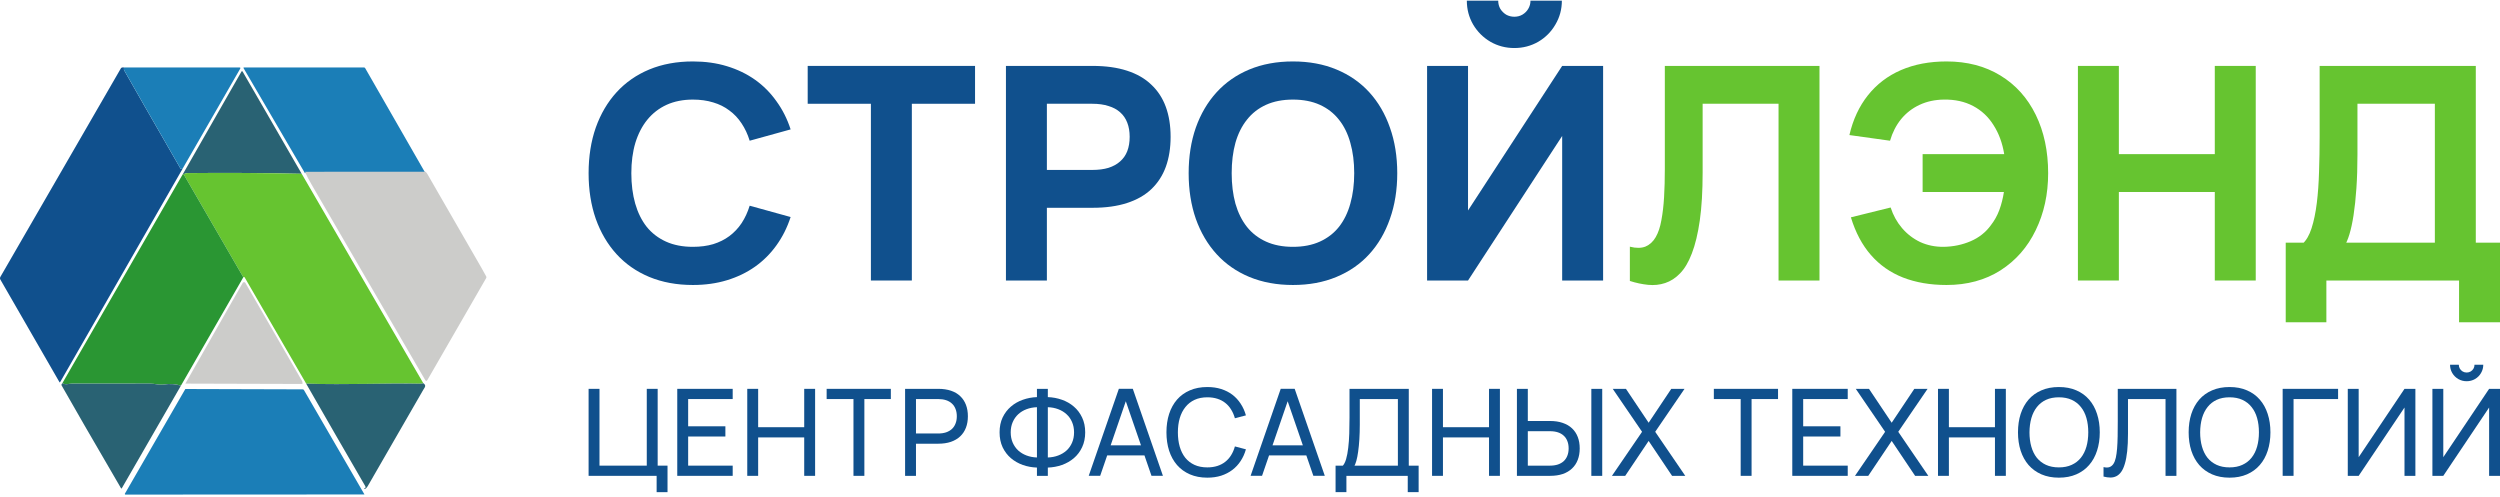 <?xml version="1.0" encoding="UTF-8"?> <svg xmlns="http://www.w3.org/2000/svg" width="367" height="73" viewBox="0 0 367 73" fill="none"> <g style="mix-blend-mode:darken"> <path d="M18.21 9.913C18.168 10.091 18.171 10.225 18.22 10.316C19.51 12.604 22.259 17.397 26.465 24.695C26.501 24.76 26.556 24.795 26.631 24.799L26.781 24.809L8.825 56.102C8.821 56.111 8.814 56.118 8.805 56.123C8.797 56.127 8.788 56.13 8.778 56.13C8.768 56.13 8.759 56.127 8.75 56.123C8.742 56.118 8.735 56.111 8.73 56.102L0.06 41.051C-0.02 40.913 -0.02 40.775 0.06 40.637L17.741 10.039C17.779 9.973 17.836 9.93 17.91 9.911C18.006 9.888 18.106 9.889 18.21 9.913Z" fill="#10508D"></path> <path d="M18.212 9.907L35.144 9.902C35.293 9.902 35.33 9.967 35.255 10.095L26.782 24.803L26.632 24.794C26.558 24.789 26.502 24.754 26.466 24.689C22.26 17.391 19.512 12.598 18.221 10.31C18.172 10.219 18.169 10.085 18.212 9.907Z" fill="#1B7EB7"></path> <path d="M62.441 25.394L44.754 25.404L35.767 10.026C35.718 9.944 35.742 9.902 35.839 9.902H53.432C53.51 9.902 53.569 9.937 53.608 10.005L62.441 25.394Z" fill="#1B7EB7"></path> <path d="M44.29 25.515C38.711 25.387 33.131 25.352 27.549 25.41C27.289 25.413 27.175 25.492 26.951 25.575L26.842 25.565L35.455 10.493C35.463 10.48 35.474 10.469 35.488 10.461C35.501 10.453 35.516 10.449 35.532 10.449C35.547 10.449 35.562 10.453 35.575 10.461C35.589 10.469 35.6 10.48 35.608 10.493L44.29 25.515Z" fill="#296273"></path> <path d="M44.292 25.515L62.138 56.251C62.027 56.313 61.789 56.339 61.424 56.33C57.274 56.225 50.696 56.513 44.947 56.32C41.949 51.118 38.94 45.922 35.921 40.731C35.866 40.637 35.799 40.63 35.721 40.709L26.953 25.575C27.177 25.491 27.291 25.413 27.551 25.41C33.133 25.352 38.713 25.387 44.292 25.515Z" fill="#66C430"></path> <path d="M44.768 25.217L62.454 25.207C62.562 25.294 62.652 25.399 62.723 25.522C65.382 30.114 68.031 34.711 70.673 39.314C70.987 39.862 71.222 40.284 71.377 40.58C71.42 40.659 71.419 40.738 71.375 40.816L62.752 55.771C62.638 55.968 62.523 55.969 62.409 55.773C56.908 46.3 51.359 36.753 45.763 27.13C45.336 26.395 45.004 25.757 44.768 25.217Z" fill="#CCCCCA"></path> <path d="M26.841 25.559L26.95 25.568L35.719 40.702L26.565 56.604C25.724 56.363 24.876 56.311 24.022 56.449C23.36 56.554 22.732 56.313 22.075 56.313C18.223 56.313 14.371 56.314 10.521 56.316C10.126 56.316 9.645 56.533 9.154 56.254L26.841 25.559Z" fill="#2A9633"></path> <path d="M44.402 56.365L27.211 56.315L35.629 41.531C35.649 41.497 35.677 41.468 35.712 41.447C35.746 41.427 35.785 41.416 35.825 41.416C35.865 41.416 35.904 41.426 35.939 41.446C35.973 41.466 36.002 41.494 36.022 41.529C38.788 46.3 41.561 51.1 44.34 55.927C44.419 56.063 44.407 56.215 44.402 56.365Z" fill="#CCCCCA"></path> <path d="M9.153 56.258C9.644 56.537 10.125 56.32 10.52 56.32C14.37 56.318 18.222 56.317 22.074 56.317C22.731 56.317 23.359 56.558 24.021 56.453C24.875 56.315 25.723 56.367 26.564 56.608L17.893 71.654C17.847 71.735 17.801 71.736 17.755 71.657C13.524 64.4 10.625 59.384 9.058 56.608C8.993 56.491 9.025 56.374 9.153 56.258Z" fill="#296273"></path> <path d="M62.137 56.252C62.651 56.605 62.342 56.867 62.127 57.241C59.418 61.931 56.713 66.622 54.014 71.312C53.853 71.59 53.684 71.754 53.507 71.803L53.447 71.703C53.668 71.662 53.722 71.544 53.611 71.35C50.71 66.349 47.821 61.339 44.945 56.321C50.695 56.514 57.273 56.226 61.422 56.331C61.788 56.34 62.026 56.314 62.137 56.252Z" fill="#296273"></path> <path d="M27.208 57.105L44.399 57.156L44.489 57.17C44.547 57.178 44.589 57.206 44.616 57.256L53.446 72.488L53.505 72.588L18.42 72.607C18.404 72.607 18.387 72.602 18.372 72.594C18.358 72.586 18.346 72.574 18.337 72.56C18.329 72.545 18.324 72.529 18.324 72.513C18.324 72.496 18.329 72.48 18.337 72.466L27.208 57.105Z" fill="#1B7EB7"></path> <path d="M101.718 41.836C99.349 41.836 97.213 41.442 95.312 40.654C93.426 39.867 91.825 38.751 90.508 37.307C89.192 35.863 88.176 34.135 87.459 32.122C86.757 30.109 86.406 27.878 86.406 25.428C86.406 22.977 86.757 20.746 87.459 18.733C88.176 16.721 89.192 14.992 90.508 13.548C91.825 12.104 93.426 10.989 95.312 10.201C97.213 9.413 99.349 9.02 101.718 9.02C103.531 9.02 105.198 9.253 106.719 9.72C108.255 10.187 109.629 10.85 110.843 11.711C112.057 12.571 113.103 13.621 113.98 14.861C114.872 16.086 115.567 17.464 116.064 18.996L110.053 20.658C109.761 19.71 109.366 18.864 108.869 18.121C108.372 17.362 107.772 16.728 107.07 16.217C106.383 15.692 105.593 15.299 104.701 15.036C103.809 14.759 102.815 14.62 101.718 14.62C100.27 14.62 98.983 14.876 97.857 15.386C96.746 15.896 95.802 16.626 95.027 17.574C94.267 18.507 93.682 19.637 93.272 20.965C92.877 22.292 92.68 23.78 92.68 25.428C92.68 27.061 92.87 28.549 93.25 29.891C93.631 31.218 94.194 32.355 94.939 33.303C95.7 34.237 96.643 34.959 97.769 35.469C98.895 35.98 100.211 36.235 101.718 36.235C102.815 36.235 103.809 36.104 104.701 35.841C105.593 35.564 106.383 35.17 107.07 34.66C107.772 34.135 108.372 33.5 108.869 32.757C109.366 31.998 109.761 31.145 110.053 30.197L116.064 31.86C115.567 33.391 114.872 34.776 113.98 36.016C113.103 37.241 112.057 38.284 110.843 39.145C109.629 40.005 108.255 40.669 106.719 41.136C105.198 41.602 103.531 41.836 101.718 41.836Z" fill="#10508D"></path> <path d="M127.848 41.179V15.233H118.569V9.676H143.137V15.233H133.858V41.179H127.848Z" fill="#10508D"></path> <path d="M153.682 41.179H147.672V9.676H160.395C162.325 9.676 164.007 9.909 165.44 10.376C166.888 10.843 168.079 11.528 169.015 12.432C169.966 13.322 170.675 14.409 171.143 15.692C171.611 16.976 171.845 18.442 171.845 20.09C171.845 21.723 171.611 23.189 171.143 24.487C170.675 25.77 169.966 26.864 169.015 27.768C168.079 28.658 166.888 29.336 165.44 29.803C164.007 30.27 162.325 30.503 160.395 30.503H153.682V41.179ZM153.682 15.233V24.946H160.351C161.257 24.946 162.047 24.844 162.72 24.64C163.407 24.421 163.977 24.108 164.431 23.699C164.899 23.291 165.25 22.788 165.484 22.19C165.718 21.577 165.835 20.877 165.835 20.09C165.835 19.302 165.718 18.609 165.484 18.011C165.25 17.399 164.899 16.888 164.431 16.48C163.977 16.072 163.407 15.765 162.72 15.561C162.047 15.342 161.257 15.233 160.351 15.233H153.682Z" fill="#10508D"></path> <path d="M189.805 41.836C187.436 41.836 185.301 41.442 183.4 40.654C181.513 39.867 179.912 38.751 178.596 37.307C177.28 35.863 176.263 34.135 175.547 32.122C174.845 30.109 174.494 27.878 174.494 25.428C174.494 22.977 174.845 20.746 175.547 18.733C176.263 16.721 177.28 14.992 178.596 13.548C179.912 12.104 181.513 10.989 183.4 10.201C185.301 9.413 187.436 9.02 189.805 9.02C192.174 9.02 194.302 9.413 196.189 10.201C198.09 10.989 199.698 12.104 201.014 13.548C202.331 14.992 203.34 16.721 204.042 18.733C204.758 20.746 205.117 22.977 205.117 25.428C205.117 27.878 204.758 30.109 204.042 32.122C203.34 34.135 202.331 35.863 201.014 37.307C199.698 38.751 198.09 39.867 196.189 40.654C194.302 41.442 192.174 41.836 189.805 41.836ZM189.805 36.235C191.311 36.235 192.628 35.98 193.754 35.469C194.88 34.959 195.816 34.237 196.561 33.303C197.307 32.355 197.863 31.218 198.229 29.891C198.609 28.549 198.799 27.061 198.799 25.428C198.799 23.78 198.609 22.292 198.229 20.965C197.863 19.637 197.307 18.507 196.561 17.574C195.816 16.626 194.88 15.896 193.754 15.386C192.628 14.876 191.311 14.62 189.805 14.62C188.299 14.62 186.983 14.876 185.857 15.386C184.731 15.896 183.795 16.626 183.049 17.574C182.303 18.507 181.74 19.637 181.36 20.965C180.994 22.292 180.811 23.78 180.811 25.428C180.811 27.061 180.994 28.549 181.36 29.891C181.74 31.218 182.303 32.355 183.049 33.303C183.795 34.237 184.731 34.959 185.857 35.469C186.983 35.98 188.299 36.235 189.805 36.235Z" fill="#10508D"></path> <path d="M222.306 7.051C221.034 7.051 219.864 6.744 218.796 6.132C217.729 5.505 216.881 4.659 216.252 3.594C215.638 2.529 215.331 1.363 215.331 0.094H219.937C219.937 0.531 220.04 0.932 220.244 1.297C220.464 1.647 220.749 1.931 221.1 2.15C221.465 2.354 221.868 2.457 222.306 2.457C222.745 2.457 223.14 2.354 223.491 2.15C223.856 1.931 224.142 1.647 224.346 1.297C224.566 0.932 224.675 0.531 224.675 0.094H229.282C229.282 1.363 228.968 2.529 228.339 3.594C227.724 4.659 226.884 5.505 225.816 6.132C224.748 6.744 223.579 7.051 222.306 7.051ZM229.326 41.179V19.958L215.506 41.179H209.496V9.676H215.506V30.897L229.326 9.676H235.336V41.179H229.326Z" fill="#10508D"></path> <path d="M239.264 36.213C240.185 36.447 240.953 36.439 241.567 36.191C242.181 35.929 242.678 35.469 243.059 34.813C243.439 34.157 243.717 33.325 243.892 32.319C244.082 31.313 244.214 30.182 244.287 28.928C244.36 27.659 244.397 26.295 244.397 24.837C244.397 23.364 244.397 21.847 244.397 20.287V9.676H267.101V41.179H261.09V15.233H249.947V25.318C249.947 28.075 249.808 30.423 249.53 32.363C249.252 34.303 248.864 35.914 248.367 37.198C247.885 38.467 247.307 39.444 246.634 40.129C245.976 40.815 245.245 41.289 244.441 41.551C243.651 41.814 242.817 41.901 241.94 41.814C241.062 41.726 240.17 41.537 239.264 41.245V36.213Z" fill="#66C430"></path> <path d="M285.751 41.836C283.367 41.836 281.24 41.471 279.368 40.742C277.51 40.013 275.938 38.911 274.651 37.438C273.365 35.965 272.385 34.12 271.712 31.903L277.547 30.459C277.913 31.597 278.468 32.603 279.214 33.478C279.96 34.354 280.852 35.039 281.89 35.535C282.943 36.016 284.099 36.25 285.356 36.235C286.775 36.206 288.091 35.929 289.305 35.404C290.519 34.879 291.498 34.106 292.244 33.085C292.771 32.414 293.187 31.67 293.495 30.853C293.802 30.022 294.028 29.132 294.175 28.184H282.241V22.627H294.218C293.955 21.008 293.436 19.594 292.661 18.383C291.901 17.158 290.899 16.217 289.656 15.561C288.413 14.905 286.98 14.591 285.356 14.62C284.055 14.635 282.87 14.89 281.803 15.386C280.735 15.882 279.828 16.582 279.083 17.486C278.351 18.39 277.81 19.448 277.459 20.658L271.493 19.827C272.019 17.552 272.926 15.605 274.213 13.986C275.5 12.367 277.116 11.134 279.061 10.289C281.02 9.443 283.25 9.02 285.751 9.02C288.764 9.02 291.396 9.705 293.648 11.076C295.9 12.447 297.633 14.372 298.847 16.852C300.061 19.331 300.668 22.19 300.668 25.428C300.668 28.505 300.061 31.291 298.847 33.785C297.648 36.279 295.922 38.248 293.67 39.692C291.418 41.121 288.778 41.836 285.751 41.836Z" fill="#66C430"></path> <path d="M305.038 41.179V9.676H311.048V22.627H325.131V9.676H331.142V41.179H325.131V28.184H311.048V41.179H305.038Z" fill="#66C430"></path> <path d="M363.447 35.994H357.437V15.233H346.074V22.693C346.074 24.502 346.023 26.15 345.92 27.637C345.818 29.125 345.679 30.438 345.504 31.575C345.328 32.713 345.123 33.661 344.889 34.419C344.655 35.178 344.414 35.732 344.165 36.082L337.979 35.819C338.55 35.324 339.003 34.55 339.339 33.5C339.676 32.45 339.932 31.218 340.107 29.803C340.283 28.388 340.392 26.85 340.436 25.187C340.495 23.51 340.524 21.803 340.524 20.068V9.676H363.447V35.994ZM338.177 35.623H363.447H367.001V47.305H360.99V41.179H341.511V47.305H335.544V35.623H338.177Z" fill="#66C430"></path> <path d="M96.545 69.854H86.406V57.082H88.005V68.356H94.946V57.082H96.545V69.854ZM96.393 72.249V69.854H95.393V68.356H96.545H97.992V72.249H96.393Z" fill="#10508D"></path> <path d="M99.422 69.854V57.082H107.559V58.581H101.021V62.581H106.487V64.08H101.021V68.356H107.559V69.854H99.422Z" fill="#10508D"></path> <path d="M109.698 69.854V57.082H111.297V62.714H118.059V57.082H119.658V69.854H118.059V64.213H111.297V69.854H109.698Z" fill="#10508D"></path> <path d="M125.29 69.854V58.581H121.351V57.082H130.775V58.581H126.889V69.854H125.29Z" fill="#10508D"></path> <path d="M134.466 69.854H132.867V57.082H137.736C138.438 57.082 139.061 57.174 139.603 57.357C140.144 57.54 140.597 57.806 140.96 58.155C141.33 58.504 141.609 58.927 141.8 59.424C141.991 59.92 142.086 60.482 142.086 61.109C142.086 61.73 141.991 62.288 141.8 62.785C141.609 63.282 141.33 63.705 140.96 64.054C140.591 64.403 140.136 64.672 139.594 64.861C139.052 65.044 138.432 65.136 137.736 65.136H134.466V69.854ZM134.466 58.581V63.637H137.727C138.161 63.637 138.548 63.581 138.888 63.468C139.227 63.35 139.513 63.184 139.745 62.971C139.978 62.753 140.153 62.487 140.272 62.173C140.398 61.86 140.46 61.505 140.46 61.109C140.46 60.707 140.398 60.349 140.272 60.036C140.153 59.722 139.978 59.459 139.745 59.246C139.513 59.027 139.227 58.862 138.888 58.749C138.548 58.637 138.161 58.581 137.727 58.581H134.466Z" fill="#10508D"></path> <path d="M152.223 69.854V68.639C151.502 68.616 150.811 68.489 150.15 68.258C149.489 68.021 148.906 67.687 148.4 67.256C147.893 66.824 147.488 66.292 147.185 65.659C146.887 65.02 146.738 64.29 146.738 63.468C146.738 62.646 146.887 61.919 147.185 61.286C147.488 60.654 147.893 60.121 148.4 59.69C148.906 59.252 149.489 58.918 150.15 58.687C150.811 58.451 151.502 58.321 152.223 58.297V57.082H153.822V58.297C154.542 58.321 155.233 58.451 155.894 58.687C156.555 58.918 157.139 59.252 157.645 59.69C158.151 60.121 158.553 60.654 158.851 61.286C159.155 61.919 159.307 62.646 159.307 63.468C159.307 64.29 159.155 65.02 158.851 65.659C158.553 66.292 158.151 66.824 157.645 67.256C157.139 67.687 156.555 68.021 155.894 68.258C155.233 68.489 154.542 68.616 153.822 68.639V69.854H152.223ZM153.822 59.778V67.158C154.376 67.14 154.885 67.043 155.349 66.865C155.82 66.688 156.228 66.442 156.573 66.129C156.919 65.81 157.187 65.428 157.377 64.985C157.574 64.535 157.672 64.03 157.672 63.468C157.672 62.912 157.574 62.41 157.377 61.96C157.187 61.511 156.919 61.13 156.573 60.816C156.228 60.497 155.82 60.248 155.349 60.071C154.885 59.894 154.376 59.796 153.822 59.778ZM152.223 67.158V59.778C151.675 59.796 151.166 59.894 150.695 60.071C150.225 60.248 149.817 60.497 149.472 60.816C149.132 61.13 148.864 61.511 148.668 61.96C148.471 62.41 148.373 62.912 148.373 63.468C148.373 64.03 148.471 64.535 148.668 64.985C148.864 65.428 149.132 65.81 149.472 66.129C149.817 66.442 150.225 66.688 150.695 66.865C151.166 67.043 151.675 67.14 152.223 67.158Z" fill="#10508D"></path> <path d="M166.295 57.073L170.716 69.846H169.037L164.955 57.996H165.58L161.507 69.846H159.827L164.249 57.073H166.295ZM161.926 66.856V65.375H168.608V66.856H161.926Z" fill="#10508D"></path> <path d="M177.236 70.121C176.278 70.121 175.423 69.958 174.673 69.633C173.928 69.308 173.3 68.852 172.788 68.267C172.282 67.681 171.895 66.981 171.627 66.165C171.365 65.349 171.234 64.45 171.234 63.468C171.234 62.481 171.365 61.579 171.627 60.763C171.895 59.947 172.282 59.246 172.788 58.661C173.3 58.075 173.928 57.623 174.673 57.304C175.423 56.978 176.278 56.816 177.236 56.816C177.981 56.816 178.66 56.913 179.273 57.109C179.886 57.304 180.431 57.582 180.908 57.942C181.384 58.303 181.789 58.741 182.123 59.255C182.462 59.764 182.721 60.337 182.9 60.976L181.283 61.402C181.152 60.928 180.967 60.503 180.729 60.124C180.497 59.74 180.211 59.415 179.872 59.149C179.538 58.883 179.151 58.679 178.71 58.537C178.27 58.395 177.778 58.324 177.236 58.324C176.528 58.324 175.905 58.448 175.369 58.696C174.833 58.945 174.384 59.297 174.021 59.752C173.657 60.201 173.38 60.742 173.19 61.375C173.005 62.002 172.913 62.7 172.913 63.468C172.913 64.231 173.002 64.929 173.181 65.561C173.365 66.194 173.636 66.738 173.994 67.194C174.357 67.643 174.807 67.992 175.343 68.24C175.885 68.489 176.516 68.613 177.236 68.613C177.778 68.613 178.27 68.542 178.71 68.4C179.151 68.258 179.538 68.054 179.872 67.788C180.211 67.522 180.497 67.199 180.729 66.821C180.967 66.437 181.152 66.008 181.283 65.535L182.9 65.961C182.721 66.593 182.462 67.167 182.123 67.681C181.789 68.19 181.384 68.624 180.908 68.985C180.431 69.346 179.886 69.627 179.273 69.828C178.66 70.023 177.981 70.121 177.236 70.121Z" fill="#10508D"></path> <path d="M190.057 57.073L194.479 69.846H192.799L188.717 57.996H189.342L185.269 69.846H183.59L188.012 57.073H190.057ZM185.689 66.856V65.375H192.371V66.856H185.689Z" fill="#10508D"></path> <path d="M206.809 68.497H205.21V58.581H199.618V62.315C199.618 63.09 199.597 63.814 199.555 64.488C199.513 65.156 199.454 65.76 199.377 66.298C199.305 66.83 199.216 67.285 199.109 67.664C199.001 68.036 198.885 68.32 198.76 68.515L197.063 68.435C197.289 68.211 197.471 67.865 197.608 67.397C197.745 66.924 197.849 66.372 197.92 65.739C197.998 65.1 198.049 64.403 198.072 63.646C198.096 62.883 198.108 62.099 198.108 61.295V57.082H206.809V68.497ZM197.134 68.356H206.809H208.256V72.249H206.657V69.854H197.653V72.249H196.062V68.356H197.134Z" fill="#10508D"></path> <path d="M210.227 69.854V57.082H211.825V62.714H218.588V57.082H220.187V69.854H218.588V64.213H211.825V69.854H210.227Z" fill="#10508D"></path> <path d="M224.283 57.082V61.801H227.552C228.249 61.801 228.868 61.895 229.41 62.084C229.952 62.268 230.407 62.534 230.777 62.883C231.146 63.232 231.426 63.654 231.616 64.151C231.807 64.642 231.902 65.201 231.902 65.828C231.902 66.448 231.807 67.007 231.616 67.504C231.426 68.001 231.146 68.424 230.777 68.772C230.413 69.121 229.961 69.39 229.419 69.579C228.877 69.763 228.255 69.854 227.552 69.854H222.684V57.082H224.283ZM224.283 68.356H227.543C227.978 68.356 228.365 68.299 228.704 68.187C229.044 68.069 229.33 67.903 229.562 67.69C229.794 67.471 229.97 67.205 230.089 66.892C230.214 66.579 230.276 66.224 230.276 65.828C230.276 65.425 230.214 65.068 230.089 64.754C229.97 64.441 229.794 64.178 229.562 63.965C229.33 63.746 229.044 63.581 228.704 63.468C228.365 63.356 227.978 63.3 227.543 63.3H224.283V68.356ZM233.608 69.854H235.207V57.082H233.608V69.854Z" fill="#10508D"></path> <path d="M236.633 69.854L241.055 63.388L236.749 57.082H238.688L242.02 62.058L245.343 57.082H247.29L242.985 63.388L247.397 69.854H245.459L242.02 64.728L238.581 69.854H236.633Z" fill="#10508D"></path> <path d="M255.531 69.854V58.581H251.592V57.082H261.016V58.581H257.13V69.854H255.531Z" fill="#10508D"></path> <path d="M263.108 69.854V57.082H271.246V58.581H264.707V62.581H270.174V64.08H264.707V68.356H271.246V69.854H263.108Z" fill="#10508D"></path> <path d="M272.312 69.854L276.734 63.388L272.428 57.082H274.367L277.699 62.058L281.022 57.082H282.969L278.663 63.388L283.076 69.854H281.138L277.699 64.728L274.26 69.854H272.312Z" fill="#10508D"></path> <path d="M284.498 69.854V57.082H286.097V62.714H292.859V57.082H294.458V69.854H292.859V64.213H286.097V69.854H284.498Z" fill="#10508D"></path> <path d="M302.243 70.121C301.284 70.121 300.43 69.958 299.679 69.633C298.935 69.308 298.307 68.852 297.794 68.267C297.288 67.681 296.901 66.981 296.633 66.165C296.371 65.349 296.24 64.45 296.24 63.468C296.24 62.481 296.371 61.579 296.633 60.763C296.901 59.947 297.288 59.246 297.794 58.661C298.307 58.075 298.935 57.623 299.679 57.304C300.43 56.978 301.284 56.816 302.243 56.816C303.208 56.816 304.062 56.978 304.807 57.304C305.551 57.623 306.176 58.075 306.683 58.661C307.195 59.246 307.582 59.947 307.844 60.763C308.112 61.579 308.246 62.481 308.246 63.468C308.246 64.45 308.112 65.349 307.844 66.165C307.582 66.981 307.195 67.681 306.683 68.267C306.176 68.852 305.551 69.308 304.807 69.633C304.062 69.958 303.208 70.121 302.243 70.121ZM302.243 68.613C302.964 68.613 303.592 68.489 304.128 68.24C304.67 67.992 305.119 67.643 305.477 67.194C305.84 66.738 306.111 66.194 306.29 65.561C306.468 64.929 306.558 64.231 306.558 63.468C306.558 62.7 306.468 62.002 306.29 61.375C306.111 60.742 305.84 60.201 305.477 59.752C305.119 59.297 304.67 58.945 304.128 58.696C303.592 58.448 302.964 58.324 302.243 58.324C301.522 58.324 300.894 58.448 300.358 58.696C299.822 58.945 299.376 59.297 299.018 59.752C298.661 60.201 298.39 60.742 298.205 61.375C298.027 62.002 297.934 62.7 297.928 63.468C297.928 64.231 298.018 64.929 298.196 65.561C298.375 66.194 298.643 66.738 299 67.194C299.364 67.643 299.813 67.992 300.349 68.24C300.891 68.489 301.522 68.613 302.243 68.613Z" fill="#10508D"></path> <path d="M308.798 68.568C309.137 68.651 309.423 68.654 309.655 68.577C309.893 68.494 310.09 68.338 310.245 68.107C310.4 67.876 310.519 67.572 310.602 67.194C310.685 66.809 310.748 66.357 310.79 65.836C310.831 65.316 310.858 64.731 310.87 64.08C310.882 63.424 310.888 62.708 310.888 61.934V57.082H319.499V69.854H317.9V58.581H312.389V63.663C312.389 64.657 312.35 65.514 312.273 66.236C312.195 66.957 312.082 67.566 311.933 68.063C311.79 68.559 311.615 68.956 311.406 69.251C311.198 69.547 310.959 69.763 310.691 69.899C310.423 70.035 310.132 70.103 309.816 70.103C309.5 70.103 309.161 70.055 308.798 69.961V68.568Z" fill="#10508D"></path> <path d="M327.297 70.121C326.338 70.121 325.483 69.958 324.733 69.633C323.989 69.308 323.36 68.852 322.848 68.267C322.342 67.681 321.955 66.981 321.687 66.165C321.425 65.349 321.294 64.45 321.294 63.468C321.294 62.481 321.425 61.579 321.687 60.763C321.955 59.947 322.342 59.246 322.848 58.661C323.36 58.075 323.989 57.623 324.733 57.304C325.483 56.978 326.338 56.816 327.297 56.816C328.261 56.816 329.116 56.978 329.86 57.304C330.605 57.623 331.23 58.075 331.736 58.661C332.248 59.246 332.635 59.947 332.898 60.763C333.165 61.579 333.299 62.481 333.299 63.468C333.299 64.45 333.165 65.349 332.898 66.165C332.635 66.981 332.248 67.681 331.736 68.267C331.23 68.852 330.605 69.308 329.86 69.633C329.116 69.958 328.261 70.121 327.297 70.121ZM327.297 68.613C328.017 68.613 328.646 68.489 329.181 68.24C329.723 67.992 330.173 67.643 330.53 67.194C330.894 66.738 331.165 66.194 331.343 65.561C331.522 64.929 331.611 64.231 331.611 63.468C331.611 62.7 331.522 62.002 331.343 61.375C331.165 60.742 330.894 60.201 330.53 59.752C330.173 59.297 329.723 58.945 329.181 58.696C328.646 58.448 328.017 58.324 327.297 58.324C326.576 58.324 325.948 58.448 325.412 58.696C324.876 58.945 324.429 59.297 324.072 59.752C323.715 60.201 323.444 60.742 323.259 61.375C323.08 62.002 322.988 62.7 322.982 63.468C322.982 64.231 323.071 64.929 323.25 65.561C323.429 66.194 323.697 66.738 324.054 67.194C324.417 67.643 324.867 67.992 325.403 68.24C325.945 68.489 326.576 68.613 327.297 68.613Z" fill="#10508D"></path> <path d="M335.094 69.854V57.082H343.231V58.581H336.693V69.854H335.094Z" fill="#10508D"></path> <path d="M354.579 69.854H352.98V59.823L346.253 69.854H344.654V57.082H346.253V67.114L352.98 57.082H354.579V69.854Z" fill="#10508D"></path> <path d="M362.106 55.964C361.665 55.964 361.257 55.858 360.882 55.645C360.507 55.426 360.209 55.131 359.989 54.758C359.774 54.386 359.667 53.98 359.667 53.543H360.953C360.953 53.75 361.004 53.942 361.105 54.12C361.213 54.291 361.352 54.43 361.525 54.536C361.704 54.637 361.897 54.687 362.106 54.687C362.32 54.687 362.514 54.637 362.686 54.536C362.865 54.43 363.005 54.291 363.106 54.12C363.207 53.942 363.258 53.75 363.258 53.543H364.544C364.544 53.98 364.434 54.386 364.214 54.758C364 55.131 363.705 55.426 363.33 55.645C362.954 55.858 362.546 55.964 362.106 55.964ZM365.402 69.854V59.823L358.676 69.854H357.077V57.082H358.676V67.114L365.402 57.082H367.001V69.854H365.402Z" fill="#10508D"></path> </g> </svg> 